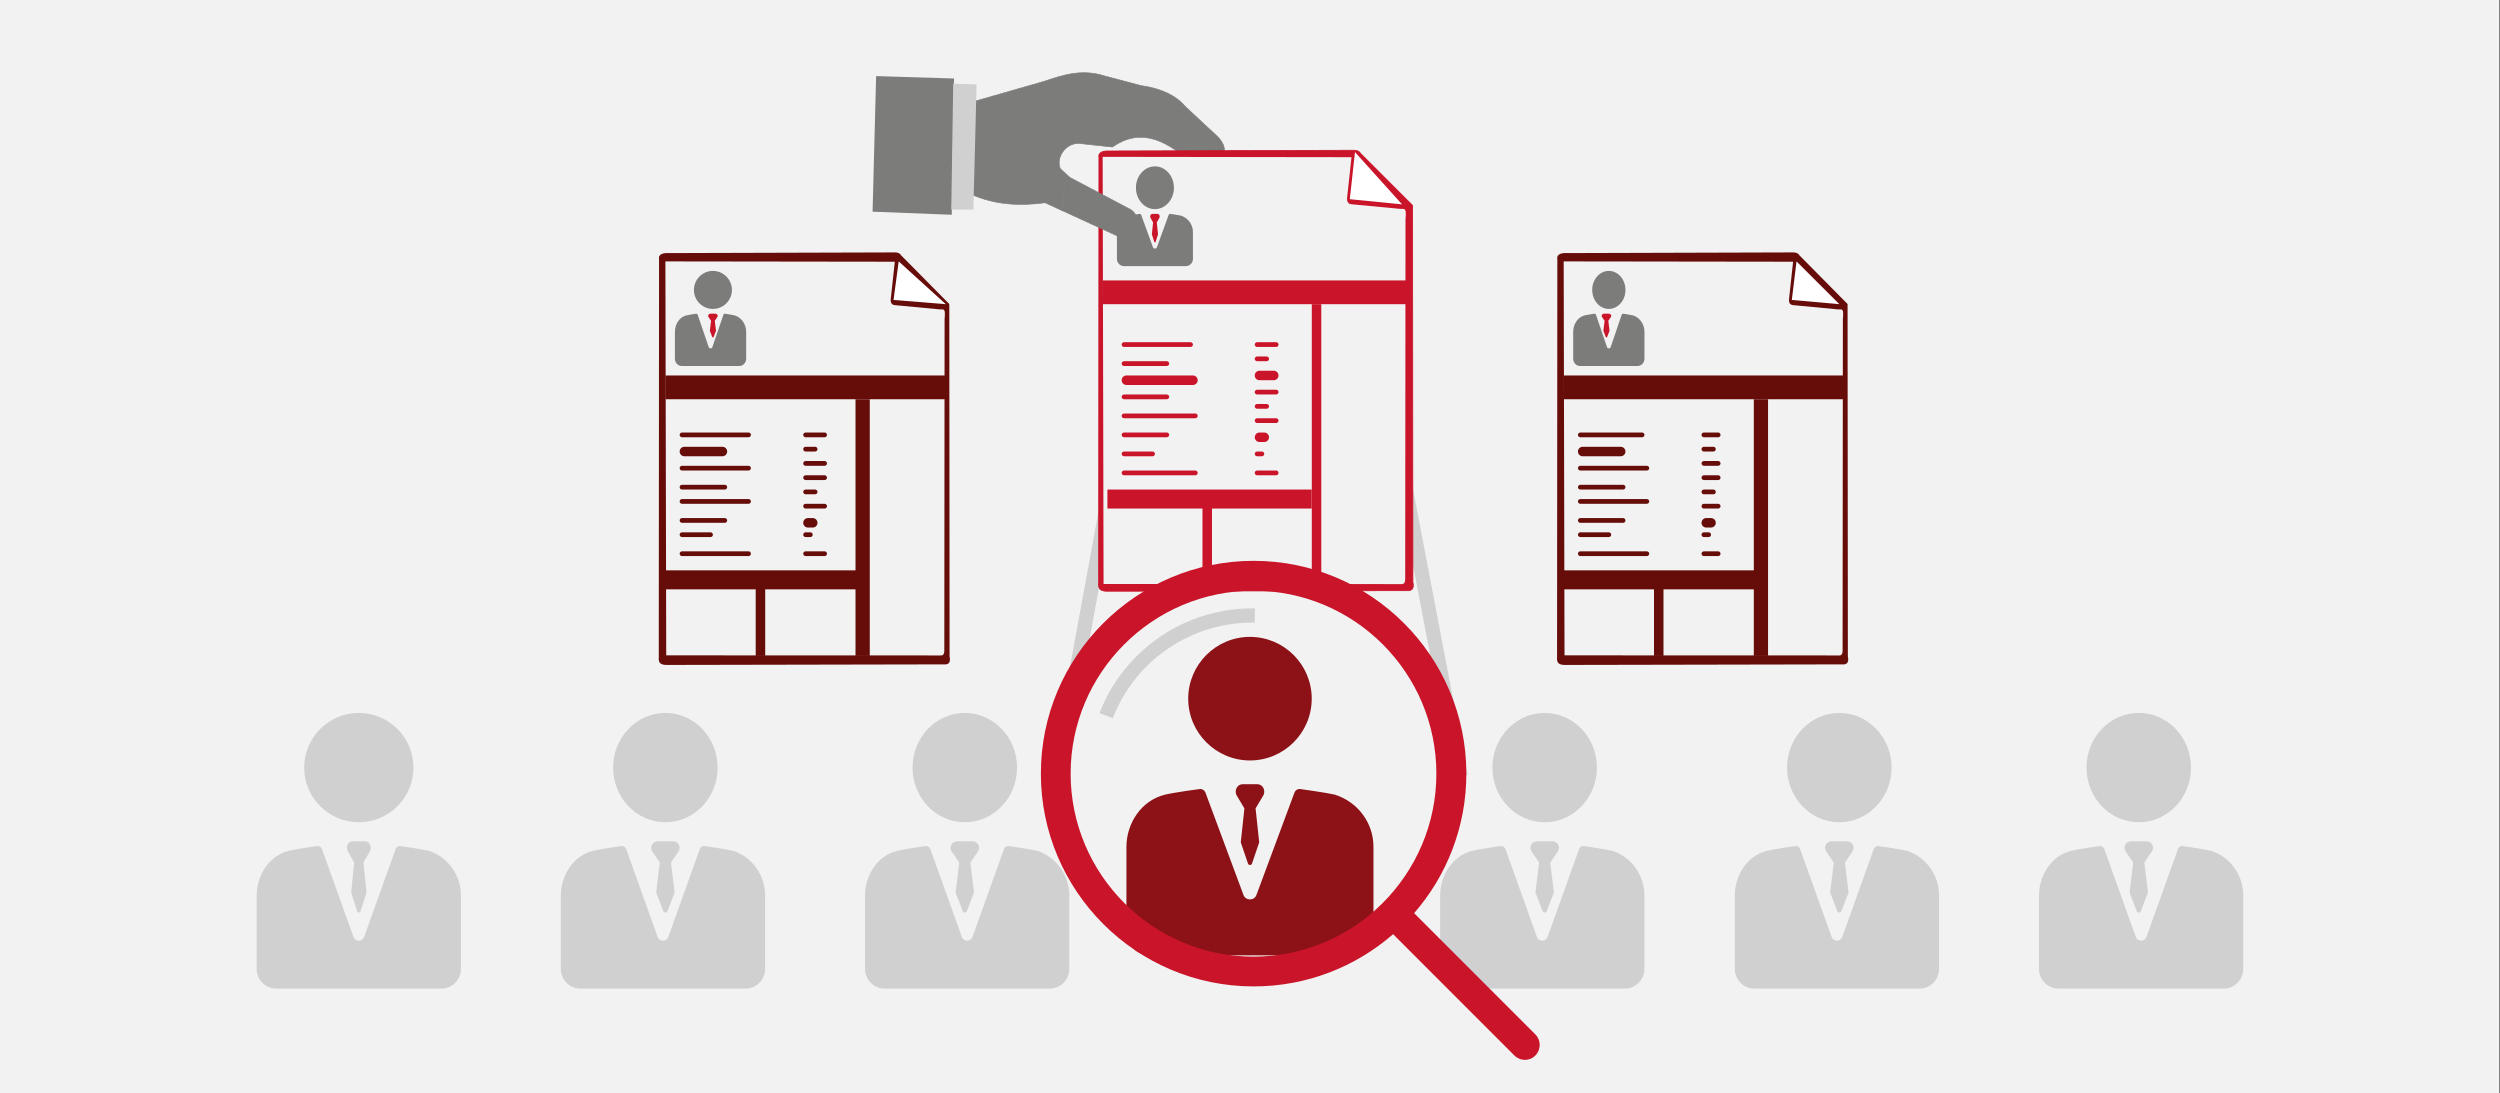 <svg width="526" height="230" xmlns="http://www.w3.org/2000/svg" xmlns:xlink="http://www.w3.org/1999/xlink" overflow="hidden"><rect width="100%" height="100%" fill="#808080" stroke="none"/><defs><clipPath id="clip0"><path d="M0 0 526 0 526 230 0 230Z" fill-rule="evenodd" clip-rule="evenodd"/></clipPath></defs><g clip-path="url(#clip0)"><rect x="0" y="0" width="525.239" height="230" fill="#FFFFFF" transform="scale(1.001 1)"/><path d="M1.038 228.831C1.558 227.697 6.231 219.239 9.316 213.807L10.874 211.091 117.014 211.229 223.154 211.366 228.133 220.271C230.851 225.152 233.112 229.347 233.142 229.553 233.142 229.794 180.79 230 116.8 230L0.458 230 1.038 228.831ZM169.366 214.117C140.288 214.013 92.854 214.013 63.99 214.117 35.095 214.185 58.858 214.254 116.831 214.254 174.773 214.254 198.414 214.185 169.366 214.117ZM12.829 202.359 12.981 198.783 18.846 198.715C22.053 198.68 25.321 198.611 26.084 198.577L27.49 198.474 27.49 140.922 27.49 83.336 20.22 83.199 12.981 83.027 12.829 79.451 12.676 75.876 116.8 75.876 220.925 75.876 220.925 79.004 220.925 82.614C220.925 83.027 218.909 83.13 210.387 83.268L206.172 83.302 206.172 140.819 206.172 198.302 212.403 198.68C215.854 198.921 219.153 198.955 219.794 198.818 220.894 198.577 220.955 198.715 220.955 202.256L220.955 205.934 116.8 205.934 12.676 205.934 12.829 202.359ZM59.439 198.543C59.927 198.508 60.08 186.544 60.08 140.888L60.08 83.302 54.582 83.268C51.589 83.268 47.923 83.199 46.457 83.13L43.77 83.027 43.77 140.991 43.77 198.955 51.283 198.783C55.407 198.68 59.072 198.577 59.439 198.543ZM92.518 198.543C92.976 198.508 93.098 185.788 93.006 141.025L92.915 83.611 85.767 83.302C81.858 83.164 78.132 83.096 77.49 83.199L76.36 83.405 76.36 140.888C76.36 195.173 76.421 198.405 77.246 198.646 77.948 198.818 89.524 198.749 92.518 198.543ZM124.528 147.936C124.558 120.123 124.467 94.2 124.314 90.35L124.07 83.302 116.495 83.302 108.95 83.302 108.95 140.854 108.95 198.405 110.6 198.646C111.516 198.783 114.998 198.783 118.358 198.715L124.467 198.543 124.528 147.936ZM157.301 141.025 157.301 83.302 148.902 83.302 140.502 83.302 140.502 140.888 140.502 198.439 143.434 198.646C145.023 198.749 148.81 198.852 151.834 198.818L157.301 198.783 157.301 141.025ZM189.892 141.06 189.892 83.371 187.204 83.199C185.738 83.096 182.073 83.096 179.049 83.199L173.581 83.371 173.581 140.888 173.581 198.439 176.758 198.646C178.53 198.749 182.195 198.852 184.913 198.818L189.861 198.749 189.861 141.06 189.892 141.06ZM0 65.562 0 62.124 116.831 62.124 233.661 62.124 233.661 65.562 233.661 69 116.831 69 0 69 0 65.562ZM4.337 55.489C5.712 54.732 12.37 51.535 19.09 48.407 25.81 45.278 44.594 36.477 60.844 28.845 77.062 21.212 92.182 14.13 94.442 13.133 96.672 12.102 102.658 9.317 107.759 6.945 117.869 0 124.283 6.016 134.485 10.795 144.106 15.299 166.373 25.75 184.027 34.002 201.651 42.253 218.145 49.988 220.68 51.191 223.185 52.395 226.82 54.079 228.683 54.973 230.576 55.833 232.134 56.658 232.134 56.761 232.134 56.864 180.301 56.933 116.953 56.933L1.772 56.898 4.337 55.489Z" fill="#E7E6E6" fill-rule="evenodd" transform="matrix(1.001 0 -0 1 157 -1)"/><rect x="0" y="0" width="525.239" height="230" fill="#F2F2F2" transform="scale(1.001 1)"/><path d="M0 0-10.529-57.353" stroke="#D0D0D0" stroke-width="2.996" stroke-miterlimit="8" fill="none" fill-rule="evenodd" transform="matrix(-1.001 -0 -0 1 222.5 162.853)"/><path d="M0 0 11.773 61.777" stroke="#D0D0D0" stroke-width="2.996" stroke-miterlimit="8" fill="none" fill-rule="evenodd" transform="matrix(-1.001 -8.75495e-08 8.74228e-08 -1 307.29 163.277)"/><path d="M15.018 53.111C14.034 52.973 12.941 52.145 12.167 51.176L6.435 44.626C4.156 42.585 2.801 39.434 2.341 35.209L0.567 27.567C-0.837 22.622 0.635 18.756 2.068 14.875L6.845 0 26.36 0.41C28.405 5.55 28.445 10.69 27.588 15.831L29.093 19.384 21.322 19.951 20.34 18.821C18.104 17.789 14.965 19.63 14.897 22.518L15.442 29.614C12.685 33.314 11.912 37.708 16.398 43.943L18.035 47.219 19.673 50.494C19.108 52.157 18.128 51.324 17.217 50.904 16.877 52.697 16.002 53.249 15.018 53.111Z" stroke="#7C7C7B" stroke-width="0.133" stroke-miterlimit="8" fill="#7C7C7B" fill-rule="evenodd" transform="matrix(-0.031 1 1.001 0.031 204.891 14.576)"/><path d="M66.644 11.727 55.68 0.747C55.285 0 54.071 0.114 54.071 0.114L2.211 0.27C1.08 0.353 0.55 0.903 0.716 1.567L0.654 90.437C0.779 91.391 0 93 2.731 92.896L65.283 92.772C66.903 92.959 66.893 91.869 66.706 90.956L66.644 11.727Z" stroke="#C91429" stroke-width="0.166" stroke-miterlimit="8" fill="#C91429" fill-rule="evenodd" transform="matrix(1.001 0 -0 1 230.5 31.5)"/><path d="M1.085 0 0 9.911 10.984 11 1.085 0Z" fill="#FFFFFF" fill-rule="evenodd" transform="matrix(1.001 0 -0 1 284 32)"/><path d="M52.304 0.073 51.38 8.606C51.285 9.44 51.632 9.951 52.367 9.983L62.605 10.953C63.424 11.005 63.907 10.546 63.655 13.112L63.592 88.279C63.634 89.197 63.571 90 62.71 89.896L0.189 89.875 0 0 52.304 0.073Z" fill="#F2F2F2" fill-rule="evenodd" transform="matrix(1.001 0 -0 1 232 33)"/><rect x="0" y="0" width="63.907" height="5" fill="#C91429" transform="matrix(1.001 0 -0 1 232 59)"/><rect x="0" y="0" width="1.997" height="59" fill="#C91429" transform="matrix(1.001 0 -0 1 276 64)"/><path d="M0 1C-2.54258e-16 0.448 0.448 0 1 0L14.977 0C15.529 -2.54258e-16 15.977 0.448 15.977 1L15.977 1C15.977 1.552 15.529 2 14.977 2L1 2C0.448 2 0 1.552 0 1Z" fill="#C91429" fill-rule="evenodd" transform="matrix(1.001 0 -0 1 236 79)"/><path d="M0 0.5C-5.95918e-17 0.224 0.224 0 0.5 0L14.478 0C14.754 -5.95924e-17 14.978 0.224 14.978 0.5L14.978 0.5C14.978 0.776 14.754 1 14.478 1L0.5 1C0.224 1 0 0.776 0 0.5Z" fill="#C91429" fill-rule="evenodd" transform="matrix(1.001 0 -0 1 236 72)"/><path d="M0 0.5C-7.94557e-17 0.224 0.224 0 0.5 0L9.486 0C9.762 0 9.986 0.224 9.986 0.5L9.986 0.5C9.986 0.776 9.762 1 9.486 1L0.5 1C0.224 1 0 0.776 0 0.5Z" fill="#C91429" fill-rule="evenodd" transform="matrix(1.001 0 -0 1 236 76)"/><path d="M0 0.5C-7.94557e-17 0.224 0.224 0 0.5 0L9.486 0C9.762 0 9.986 0.224 9.986 0.5L9.986 0.5C9.986 0.776 9.762 1 9.486 1L0.5 1C0.224 1 0 0.776 0 0.5Z" fill="#C91429" fill-rule="evenodd" transform="matrix(1.001 0 -0 1 236 83)"/><path d="M0 0.5C-6.35646e-17 0.224 0.224 -6.35646e-17 0.5 -1.27129e-16L15.477 0C15.753 -1.27129e-16 15.977 0.224 15.977 0.5L15.977 0.5C15.977 0.776 15.753 1 15.477 1L0.5 1C0.224 1 0 0.776 0 0.5Z" fill="#C91429" fill-rule="evenodd" transform="matrix(1.001 0 -0 1 236 87)"/><path d="M0 0.5C-7.94557e-17 0.224 0.224 0 0.5 0L9.486 0C9.762 0 9.986 0.224 9.986 0.5L9.986 0.5C9.986 0.776 9.762 1 9.486 1L0.5 1C0.224 1 0 0.776 0 0.5Z" fill="#C91429" fill-rule="evenodd" transform="matrix(1.001 0 -0 1 236 91)"/><path d="M0 0.5C-5.5619e-17 0.224 0.224 -1.11238e-16 0.5 -1.11238e-16L6.49 0C6.766 -1.11238e-16 6.99 0.224 6.99 0.5L6.99 0.5C6.99 0.776 6.766 1 6.49 1L0.5 1C0.224 1 0 0.776 0 0.5Z" fill="#C91429" fill-rule="evenodd" transform="matrix(1.001 0 -0 1 236 95)"/><path d="M0 0.5C-1.27129e-16 0.224 0.224 0 0.5 -6.35646e-17L15.477 0C15.753 -1.27129e-16 15.977 0.224 15.977 0.5L15.977 0.5C15.977 0.776 15.753 1 15.477 1L0.5 1C0.224 1 6.35646e-17 0.776 6.35646e-17 0.5Z" fill="#C91429" fill-rule="evenodd" transform="matrix(1.001 0 -0 1 236 99)"/><path d="M0 1C-3.17823e-16 0.448 0.448 0 1 0L3.993 0C4.545 -1.58912e-16 4.993 0.448 4.993 1L4.993 1C4.993 1.552 4.545 2 3.993 2L1 2C0.448 2 0 1.552 0 1Z" fill="#C91429" fill-rule="evenodd" transform="matrix(1.001 0 -0 1 264 78)"/><path d="M0 0.5C-7.94557e-17 0.224 0.224 0 0.5 0L4.493 0C4.769 0 4.993 0.224 4.993 0.5L4.993 0.5C4.993 0.776 4.769 1 4.493 1L0.5 1C0.224 1 0 0.776 0 0.5Z" fill="#C91429" fill-rule="evenodd" transform="matrix(1.001 0 -0 1 264 72)"/><path d="M0 0.5C-9.53468e-17 0.224 0.224 0 0.5 0L2.496 0C2.772 0 2.996 0.224 2.996 0.5L2.996 0.5C2.996 0.776 2.772 1 2.496 1L0.5 1C0.224 1 0 0.776 0 0.5Z" fill="#C91429" fill-rule="evenodd" transform="matrix(1.001 0 -0 1 264 75)"/><path d="M0 0.5C-7.94557e-17 0.224 0.224 0 0.5 0L4.493 0C4.769 0 4.993 0.224 4.993 0.5L4.993 0.5C4.993 0.776 4.769 1 4.493 1L0.5 1C0.224 1 0 0.776 0 0.5Z" fill="#C91429" fill-rule="evenodd" transform="matrix(1.001 0 -0 1 264 82)"/><path d="M0 0.5C-9.53468e-17 0.224 0.224 0 0.5 0L2.496 0C2.772 0 2.996 0.224 2.996 0.5L2.996 0.5C2.996 0.776 2.772 1 2.496 1L0.5 1C0.224 1 0 0.776 0 0.5Z" fill="#C91429" fill-rule="evenodd" transform="matrix(1.001 0 -0 1 264 85)"/><path d="M0 0.5C-7.94557e-17 0.224 0.224 0 0.5 0L4.493 0C4.769 0 4.993 0.224 4.993 0.5L4.993 0.5C4.993 0.776 4.769 1 4.493 1L0.5 1C0.224 1 0 0.776 0 0.5Z" fill="#C91429" fill-rule="evenodd" transform="matrix(1.001 0 -0 1 264 88)"/><path d="M0 1C-1.90694e-16 0.448 0.448 0 1 0L1.996 0C2.548 0 2.996 0.448 2.996 1L2.996 1C2.996 1.552 2.548 2 1.996 2L1 2C0.448 2 0 1.552 0 1Z" fill="#C91429" fill-rule="evenodd" transform="matrix(1.001 0 -0 1 264 91)"/><path d="M0 0.5C-6.35646e-17 0.224 0.224 -6.35646e-17 0.5 -1.27129e-16L1.497 0C1.773 -1.27129e-16 1.997 0.224 1.997 0.5L1.997 0.5C1.997 0.776 1.773 1 1.497 1L0.5 1C0.224 1 0 0.776 0 0.5Z" fill="#C91429" fill-rule="evenodd" transform="matrix(1.001 0 -0 1 264 95)"/><path d="M0 0.5C-7.94557e-17 0.224 0.224 -7.94559e-17 0.5 0L4.493 0C4.769 -7.94559e-17 4.993 0.224 4.993 0.5L4.993 0.5C4.993 0.776 4.769 1 4.493 1L0.5 1C0.224 1 0 0.776 0 0.5Z" fill="#C91429" fill-rule="evenodd" transform="matrix(1.001 0 -0 1 264 99)"/><rect x="0" y="0" width="42.938" height="4" fill="#C91429" transform="matrix(1.001 0 -0 1 233 103)"/><rect x="0" y="0" width="1.997" height="19" fill="#C91429" transform="matrix(1.001 0 -0 1 253 104)"/><path d="M3.994 9C6.197 9 7.988 6.981 7.988 4.5 7.988 2.019 6.197 0 3.994 0 1.792 0 0 2.019 0 4.5 0 6.981 1.792 9 3.994 9Z" fill="#7C7C7B" fill-rule="evenodd" transform="matrix(1.001 0 -0 1 239 35)"/><path d="M13.491 0.379C13.489 0.378 13.486 0.377 13.484 0.376 12.95 0.246 11.316 0.016 11.316 0.016 11.131-0.041 10.934 0.057 10.867 0.24L8.407 7.011C8.265 7.402 7.714 7.402 7.572 7.011L5.111 0.24C5.057 0.092 4.918 0 4.77 0 4.734 0 3.053 0.236 2.494 0.376 0.965 0.757 0 2.265 0 3.837L0 9.471C0 10.316 0.683 11 1.524 11L14.452 11C15.294 11 15.977 10.316 15.977 9.471L15.977 3.818C15.977 2.253 14.974 0.865 13.491 0.379Z" fill="#7C7C7B" fill-rule="evenodd" transform="matrix(1.001 0 -0 1 235 45)"/><path d="M1.872 0.177C1.779 0.059 1.644 0 1.508 0L0.489 0C0.353 0 0.218 0.059 0.125 0.177-0.018 0.36-0.038 0.624 0.063 0.83L0.608 1.793 0.353 4.316 0.855 5.882C0.904 6.039 1.094 6.039 1.142 5.882L1.644 4.316 1.39 1.793 1.934 0.83C2.035 0.624 2.015 0.36 1.872 0.177Z" fill="#C91429" fill-rule="evenodd" transform="matrix(1.001 0 -0 1 242 45)"/><path d="M0 0 0 16.376 28.659 16.786 28.522 0.136Z" fill="#7C7C7B" fill-rule="evenodd" transform="matrix(-0.031 1 1.001 0.031 184.337 16.01)"/><path d="M0 0 0 4.913 26.339 5.05 26.475 0.41Z" fill="#D0D0D0" fill-rule="evenodd" transform="matrix(-0.031 1 1.001 0.031 200.558 17.604)"/><path d="M11.331 15.705C10.014 16.32 8.237 16.065 7.221 14.597L0.807 1.496 0 0.568 7.77 0 12.68 11.595C13.505 13.606 12.648 15.09 11.331 15.705Z" stroke="#7C7C7B" stroke-width="0.133" stroke-miterlimit="8" fill="#7C7C7B" fill-rule="evenodd" transform="matrix(-0.031 1 1.001 0.031 223.633 36.489)"/><path d="M2.224 21.082C7.207 8.197 19.678-0.214 33.473 0.004" stroke="#D0D0D0" stroke-width="2.996" stroke-miterlimit="8" fill="none" fill-rule="evenodd" transform="matrix(1.001 0 -0 1 230.5 129.5)"/><path d="M10.984 23C17.041 23 21.968 17.841 21.968 11.5 21.968 5.159 17.041 0 10.984 0 4.927 0 0 5.159 0 11.5 0 17.841 4.927 23 10.984 23Z" fill="#D0D0D0" fill-rule="evenodd" transform="matrix(1.001 0 -0 1 129 150)"/><path d="M36.258 1.033C36.253 1.031 36.244 1.028 36.239 1.027 34.804 0.67 30.411 0.044 30.411 0.044 29.915-0.111 29.384 0.156 29.206 0.654L22.593 19.122C22.211 20.187 20.73 20.187 20.349 19.122L13.736 0.654C13.591 0.252 13.218 0 12.819 0 12.724 0 8.206 0.645 6.702 1.025 2.592 2.065 0 6.178 0 10.464L0 25.831C0 28.133 1.834 30 4.097 30L38.841 30C41.103 30 42.938 28.133 42.938 25.831L42.938 10.413C42.938 6.146 40.244 2.358 36.258 1.033Z" fill="#D0D0D0" fill-rule="evenodd" transform="matrix(1.001 0 -0 1 118 178)"/><path d="M5.615 0.443C5.338 0.148 4.933 0 4.524 0L1.468 0C1.058 0 0.653 0.149 0.376 0.443-0.053 0.9-0.115 1.56 0.19 2.076L1.823 4.483 1.058 10.789 2.564 14.705C2.711 15.099 3.281 15.099 3.427 14.705L4.933 10.789 4.169 4.483 5.802 2.076C6.106 1.56 6.044 0.9 5.615 0.443Z" fill="#D0D0D0" fill-rule="evenodd" transform="matrix(1.001 0 -0 1 137 177)"/><path d="M10.984 23C17.041 23 21.968 17.841 21.968 11.5 21.968 5.159 17.041 0 10.984 0 4.927 0 0 5.159 0 11.5 0 17.841 4.927 23 10.984 23Z" fill="#D0D0D0" fill-rule="evenodd" transform="matrix(1.001 0 -0 1 192 150)"/><path d="M36.258 1.033C36.253 1.031 36.244 1.028 36.239 1.027 34.804 0.67 30.411 0.044 30.411 0.044 29.915-0.111 29.384 0.156 29.206 0.654L22.593 19.122C22.211 20.187 20.73 20.187 20.349 19.122L13.736 0.654C13.591 0.252 13.218 0 12.819 0 12.724 0 8.206 0.645 6.702 1.025 2.592 2.065 0 6.178 0 10.464L0 25.831C0 28.133 1.834 30 4.097 30L38.841 30C41.103 30 42.938 28.133 42.938 25.831L42.938 10.413C42.938 6.146 40.244 2.358 36.258 1.033Z" fill="#D0D0D0" fill-rule="evenodd" transform="matrix(1.001 0 -0 1 182 178)"/><path d="M5.615 0.443C5.338 0.148 4.933 0 4.524 0L1.468 0C1.058 0 0.653 0.149 0.376 0.443-0.053 0.9-0.115 1.56 0.19 2.076L1.823 4.483 1.058 10.789 2.564 14.705C2.711 15.099 3.281 15.099 3.427 14.705L4.933 10.789 4.169 4.483 5.802 2.076C6.106 1.56 6.044 0.9 5.615 0.443Z" fill="#D0D0D0" fill-rule="evenodd" transform="matrix(1.001 0 -0 1 200 177)"/><path d="M10.984 23C17.041 23 21.968 17.841 21.968 11.5 21.968 5.159 17.041 0 10.984 0 4.927 0 0 5.159 0 11.5 0 17.841 4.927 23 10.984 23Z" fill="#D0D0D0" fill-rule="evenodd" transform="matrix(1.001 0 -0 1 314 150)"/><path d="M36.258 1.033C36.253 1.031 36.244 1.028 36.239 1.027 34.804 0.67 30.411 0.044 30.411 0.044 29.915-0.111 29.384 0.156 29.206 0.654L22.593 19.122C22.211 20.187 20.73 20.187 20.349 19.122L13.736 0.654C13.591 0.252 13.218 0 12.819 0 12.724 0 8.206 0.645 6.702 1.025 2.592 2.065 0 6.178 0 10.464L0 25.831C0 28.133 1.834 30 4.097 30L38.841 30C41.103 30 42.938 28.133 42.938 25.831L42.938 10.413C42.938 6.146 40.244 2.358 36.258 1.033Z" fill="#D0D0D0" fill-rule="evenodd" transform="matrix(1.001 0 -0 1 303 178)"/><path d="M5.615 0.443C5.338 0.148 4.933 0 4.524 0L1.468 0C1.058 0 0.653 0.149 0.376 0.443-0.053 0.9-0.115 1.56 0.19 2.076L1.823 4.483 1.058 10.789 2.564 14.705C2.711 15.099 3.281 15.099 3.427 14.705L4.933 10.789 4.169 4.483 5.802 2.076C6.106 1.56 6.044 0.9 5.615 0.443Z" fill="#D0D0D0" fill-rule="evenodd" transform="matrix(1.001 0 -0 1 322 177)"/><path d="M10.984 23C17.041 23 21.968 17.841 21.968 11.5 21.968 5.159 17.041 0 10.984 0 4.927 0 0 5.159 0 11.5 0 17.841 4.927 23 10.984 23Z" fill="#D0D0D0" fill-rule="evenodd" transform="matrix(1.001 0 -0 1 376 150)"/><path d="M36.258 1.033C36.253 1.031 36.244 1.028 36.239 1.027 34.804 0.67 30.411 0.044 30.411 0.044 29.915-0.111 29.384 0.156 29.206 0.654L22.593 19.122C22.211 20.187 20.73 20.187 20.349 19.122L13.736 0.654C13.591 0.252 13.218 0 12.819 0 12.724 0 8.206 0.645 6.702 1.025 2.592 2.065 0 6.178 0 10.464L0 25.831C0 28.133 1.834 30 4.097 30L38.841 30C41.103 30 42.938 28.133 42.938 25.831L42.938 10.413C42.938 6.146 40.244 2.358 36.258 1.033Z" fill="#D0D0D0" fill-rule="evenodd" transform="matrix(1.001 0 -0 1 365 178)"/><path d="M5.615 0.443C5.338 0.148 4.933 0 4.524 0L1.468 0C1.058 0 0.653 0.149 0.376 0.443-0.053 0.9-0.115 1.56 0.19 2.076L1.823 4.483 1.058 10.789 2.564 14.705C2.711 15.099 3.281 15.099 3.427 14.705L4.933 10.789 4.169 4.483 5.802 2.076C6.106 1.56 6.044 0.9 5.615 0.443Z" fill="#D0D0D0" fill-rule="evenodd" transform="matrix(1.001 0 -0 1 384 177)"/><path d="M12.981 26C20.139 26 25.962 20.168 25.962 13 25.962 5.832 20.139 0 12.981 0 5.823 0 0 5.832 0 13 0 20.168 5.823 26 12.981 26Z" fill="#8D1218" fill-rule="evenodd" transform="matrix(1.001 0 -0 1 250 134)"/><path d="M43.846 1.205C43.841 1.203 43.83 1.199 43.824 1.198 42.089 0.782 36.776 0.052 36.776 0.052 36.176-0.129 35.535 0.182 35.319 0.764L27.321 22.309C26.86 23.551 25.07 23.551 24.608 22.309L16.61 0.764C16.436 0.294 15.985 0 15.502 0 15.387 0 9.924 0.752 8.105 1.196 3.135 2.409 0 7.208 0 12.209L0 30.136C0 32.822 2.218 35 4.955 35L46.97 35C49.706 35 51.925 32.822 51.925 30.136L51.925 12.149C51.925 7.17 48.667 2.751 43.846 1.205Z" fill="#8D1218" fill-rule="evenodd" transform="matrix(1.001 0 -0 1 237 166)"/><path d="M5.615 0.503C5.338 0.168 4.933 0 4.523 0L1.468 0C1.058 0 0.653 0.168 0.376 0.503-0.053 1.02-0.115 1.768 0.19 2.353L1.823 5.081 1.058 12.227 2.564 16.665C2.711 17.111 3.281 17.111 3.427 16.665L4.933 12.227 4.169 5.081 5.802 2.353C6.106 1.768 6.044 1.02 5.615 0.503Z" fill="#8D1218" fill-rule="evenodd" transform="matrix(1.001 0 -0 1 260 165)"/><path d="M103.941 99.645 78.456 74.129C85.292 66.259 89.431 55.992 89.431 44.77 89.431 20.069 69.364 0 44.716 0 20.044 0 0 20.092 0 44.77 0 69.449 20.067 89.541 44.716 89.541 55.924 89.541 66.178 85.397 74.038 78.552L99.523 104.069C100.128 104.674 100.942 105 101.732 105 102.523 105 103.337 104.697 103.941 104.069 105.15 102.858 105.15 100.856 103.941 99.645ZM6.255 44.77C6.255 23.538 23.509 6.286 44.692 6.286 65.899 6.286 83.13 23.561 83.13 44.77 83.13 65.98 65.899 83.278 44.692 83.278 23.509 83.278 6.255 66.003 6.255 44.77Z" fill="#C91429" fill-rule="evenodd" transform="matrix(1.001 0 -0 1 219 118)"/><path d="M61.67 10.971 51.525 0.699C51.16 0 50.035 0.107 50.035 0.107L2.046 0.252C0.999 0.33 0.509 0.845 0.663 1.466L0.605 84.602C0.721 85.495 0 87 2.527 86.903L60.411 86.786C61.91 86.961 61.901 85.942 61.728 85.087L61.67 10.971Z" fill="#660D0A" fill-rule="evenodd" transform="matrix(1.001 0 -0 1 138 53)"/><path d="M1.085 0 0 8.109 10.984 9 1.085 0Z" fill="#FFFFFF" fill-rule="evenodd" transform="matrix(1.001 0 -0 1 188 55)"/><path d="M48.218 0.067 47.366 7.936C47.279 8.706 47.598 9.177 48.276 9.206L57.714 10.101C58.469 10.149 58.915 9.726 58.682 12.092L58.624 81.413C58.663 82.259 58.605 83 57.811 82.904L0.174 82.885 0 0 48.218 0.067Z" fill="#F2F2F2" fill-rule="evenodd" transform="matrix(1.001 0 -0 1 140 55)"/><rect x="0" y="0" width="58.915" height="5" fill="#660D0A" transform="matrix(1.001 0 -0 1 140 79)"/><rect x="0" y="0" width="2.996" height="54" fill="#660D0A" transform="matrix(1.001 0 -0 1 180 84)"/><path d="M0 0.5C-5.95918e-17 0.224 0.224 0 0.5 0L14.478 0C14.754 -5.95924e-17 14.978 0.224 14.978 0.5L14.978 0.5C14.978 0.776 14.754 1 14.478 1L0.5 1C0.224 1 0 0.776 0 0.5Z" fill="#660D0A" fill-rule="evenodd" transform="matrix(1.001 0 -0 1 143 98)"/><path d="M0 0.5C-5.95918e-17 0.224 0.224 0 0.5 0L14.478 0C14.754 -5.95924e-17 14.978 0.224 14.978 0.5L14.978 0.5C14.978 0.776 14.754 1 14.478 1L0.5 1C0.224 1 0 0.776 0 0.5Z" fill="#660D0A" fill-rule="evenodd" transform="matrix(1.001 0 -0 1 143 91)"/><path d="M0 1C-1.58911e-16 0.448 0.448 0 1 0L8.986 0C9.538 -1.58912e-16 9.986 0.448 9.986 1L9.986 1C9.986 1.552 9.538 2 8.986 2L1 2C0.448 2 0 1.552 0 1Z" fill="#660D0A" fill-rule="evenodd" transform="matrix(1.001 0 -0 1 143 94)"/><path d="M0 0.5C-7.94557e-17 0.224 0.224 0 0.5 0L9.486 0C9.762 0 9.986 0.224 9.986 0.5L9.986 0.5C9.986 0.776 9.762 1 9.486 1L0.5 1C0.224 1 0 0.776 0 0.5Z" fill="#660D0A" fill-rule="evenodd" transform="matrix(1.001 0 -0 1 143 102)"/><path d="M0 0.5C-5.95918e-17 0.224 0.224 0 0.5 0L14.478 0C14.754 -5.95924e-17 14.978 0.224 14.978 0.5L14.978 0.5C14.978 0.776 14.754 1 14.478 1L0.5 1C0.224 1 0 0.776 0 0.5Z" fill="#660D0A" fill-rule="evenodd" transform="matrix(1.001 0 -0 1 143 105)"/><path d="M0 0.5C-7.94557e-17 0.224 0.224 0 0.5 0L9.486 0C9.762 -7.94564e-17 9.986 0.224 9.986 0.5L9.986 0.5C9.986 0.776 9.762 1 9.486 1L0.5 1C0.224 1 0 0.776 0 0.5Z" fill="#660D0A" fill-rule="evenodd" transform="matrix(1.001 0 -0 1 143 109)"/><path d="M0 0.5C-5.5619e-17 0.224 0.224 -1.11238e-16 0.5 -1.11238e-16L6.49 0C6.766 -1.11238e-16 6.99 0.224 6.99 0.5L6.99 0.5C6.99 0.776 6.766 1 6.49 1L0.5 1C0.224 1 0 0.776 0 0.5Z" fill="#660D0A" fill-rule="evenodd" transform="matrix(1.001 0 -0 1 143 112)"/><path d="M0 0.5C-5.95918e-17 0.224 0.224 0 0.5 0L14.478 0C14.754 -5.95924e-17 14.978 0.224 14.978 0.5L14.978 0.5C14.978 0.776 14.754 1 14.478 1L0.5 1C0.224 1 0 0.776 0 0.5Z" fill="#660D0A" fill-rule="evenodd" transform="matrix(1.001 0 -0 1 143 116)"/><path d="M0 0.5C-7.94557e-17 0.224 0.224 0 0.5 0L4.493 0C4.769 0 4.993 0.224 4.993 0.5L4.993 0.5C4.993 0.776 4.769 1 4.493 1L0.5 1C0.224 1 0 0.776 0 0.5Z" fill="#660D0A" fill-rule="evenodd" transform="matrix(1.001 0 -0 1 169 97)"/><path d="M0 0.5C-7.94557e-17 0.224 0.224 0 0.5 0L4.493 0C4.769 0 4.993 0.224 4.993 0.5L4.993 0.5C4.993 0.776 4.769 1 4.493 1L0.5 1C0.224 1 0 0.776 0 0.5Z" fill="#660D0A" fill-rule="evenodd" transform="matrix(1.001 0 -0 1 169 91)"/><path d="M0 0.5C-9.53468e-17 0.224 0.224 0 0.5 0L2.496 0C2.772 -9.53468e-17 2.996 0.224 2.996 0.5L2.996 0.5C2.996 0.776 2.772 1 2.496 1L0.5 1C0.224 1 0 0.776 0 0.5Z" fill="#660D0A" fill-rule="evenodd" transform="matrix(1.001 0 -0 1 169 94)"/><path d="M0 0.5C-7.94557e-17 0.224 0.224 0 0.5 0L4.493 0C4.769 0 4.993 0.224 4.993 0.5L4.993 0.5C4.993 0.776 4.769 1 4.493 1L0.5 1C0.224 1 0 0.776 0 0.5Z" fill="#660D0A" fill-rule="evenodd" transform="matrix(1.001 0 -0 1 169 100)"/><path d="M0 0.5C-9.53468e-17 0.224 0.224 0 0.5 0L2.496 0C2.772 0 2.996 0.224 2.996 0.5L2.996 0.5C2.996 0.776 2.772 1 2.496 1L0.5 1C0.224 1 0 0.776 0 0.5Z" fill="#660D0A" fill-rule="evenodd" transform="matrix(1.001 0 -0 1 169 103)"/><path d="M0 0.5C-7.94557e-17 0.224 0.224 0 0.5 0L4.493 0C4.769 0 4.993 0.224 4.993 0.5L4.993 0.5C4.993 0.776 4.769 1 4.493 1L0.5 1C0.224 1 0 0.776 0 0.5Z" fill="#660D0A" fill-rule="evenodd" transform="matrix(1.001 0 -0 1 169 106)"/><path d="M0 1C0 0.448 0.448 0 1 0L1.996 0C2.548 0 2.996 0.448 2.996 1L2.996 1C2.996 1.552 2.548 2 1.996 2L1 2C0.448 2 0 1.552 0 1Z" fill="#660D0A" fill-rule="evenodd" transform="matrix(1.001 0 -0 1 169 109)"/><path d="M0 0.5C-6.35646e-17 0.224 0.224 -6.35646e-17 0.5 -1.27129e-16L1.497 0C1.773 -1.27129e-16 1.997 0.224 1.997 0.5L1.997 0.5C1.997 0.776 1.773 1 1.497 1L0.5 1C0.224 1 0 0.776 0 0.5Z" fill="#660D0A" fill-rule="evenodd" transform="matrix(1.001 0 -0 1 169 112)"/><path d="M0 0.5C-7.94557e-17 0.224 0.224 0 0.5 0L4.493 0C4.769 0 4.993 0.224 4.993 0.5L4.993 0.5C4.993 0.776 4.769 1 4.493 1L0.5 1C0.224 1 0 0.776 0 0.5Z" fill="#660D0A" fill-rule="evenodd" transform="matrix(1.001 0 -0 1 169 116)"/><rect x="0" y="0" width="40.941" height="4" fill="#660D0A" transform="matrix(1.001 0 -0 1 140 120)"/><rect x="0" y="0" width="1.997" height="17" fill="#660D0A" transform="matrix(1.001 0 -0 1 159 121)"/><path d="M3.994 8C6.197 8 7.988 6.206 7.988 4 7.988 1.794 6.197 0 3.994 0 1.792 0 0 1.794 0 4 0 6.206 1.792 8 3.994 8Z" fill="#7C7C7B" fill-rule="evenodd" transform="matrix(1.001 0 -0 1 146 57)"/><path d="M12.648 0.379C12.646 0.378 12.643 0.377 12.642 0.376 12.141 0.246 10.608 0.016 10.608 0.016 10.435-0.041 10.25 0.057 10.188 0.24L7.881 7.011C7.748 7.402 7.232 7.402 7.099 7.011L4.791 0.24C4.741 0.092 4.611 0 4.472 0 4.439 0 2.863 0.236 2.338 0.376 0.904 0.757 0 2.265 0 3.837L0 9.471C0 10.316 0.64 11 1.429 11L13.549 11C14.338 11 14.978 10.316 14.978 9.471L14.978 3.818C14.978 2.253 14.039 0.865 12.648 0.379Z" fill="#7C7C7B" fill-rule="evenodd" transform="matrix(1.001 0 -0 1 142 66)"/><path d="M1.872 0.148C1.779 0.049 1.644 0 1.508 0L0.489 0C0.353 0 0.218 0.05 0.125 0.148-0.018 0.3-0.038 0.52 0.063 0.692L0.608 1.494 0.353 3.596 0.855 4.902C0.904 5.033 1.094 5.033 1.142 4.902L1.644 3.596 1.39 1.494 1.934 0.692C2.035 0.52 2.015 0.3 1.872 0.148Z" fill="#C91429" fill-rule="evenodd" transform="matrix(1.001 0 -0 1 149 66)"/><path d="M61.67 10.971 51.525 0.699C51.16 0 50.035 0.107 50.035 0.107L2.046 0.252C0.999 0.33 0.509 0.845 0.663 1.466L0.605 84.602C0.721 85.495 0 87 2.527 86.903L60.411 86.786C61.91 86.961 61.901 85.942 61.728 85.087L61.67 10.971Z" fill="#660D0A" fill-rule="evenodd" transform="matrix(1.001 0 -0 1 327 53)"/><path d="M0.986 0 0 8.109 9.986 9 0.986 0Z" fill="#FFFFFF" fill-rule="evenodd" transform="matrix(1.001 0 -0 1 377 55)"/><path d="M48.218 0.067 47.366 7.936C47.279 8.706 47.598 9.177 48.276 9.206L57.714 10.101C58.469 10.149 58.915 9.726 58.682 12.092L58.624 81.413C58.663 82.259 58.605 83 57.811 82.904L0.174 82.885 0 0 48.218 0.067Z" fill="#F2F2F2" fill-rule="evenodd" transform="matrix(1.001 0 -0 1 329 55)"/><rect x="0" y="0" width="58.915" height="5" fill="#660D0A" transform="matrix(1.001 0 -0 1 329 79)"/><rect x="0" y="0" width="2.996" height="54" fill="#660D0A" transform="matrix(1.001 0 -0 1 369 84)"/><path d="M0 0.5C-5.95918e-17 0.224 0.224 0 0.5 0L14.478 0C14.754 -5.95924e-17 14.978 0.224 14.978 0.5L14.978 0.5C14.978 0.776 14.754 1 14.478 1L0.5 1C0.224 1 0 0.776 0 0.5Z" fill="#660D0A" fill-rule="evenodd" transform="matrix(1.001 0 -0 1 332 98)"/><path d="M0 0.5C-5.5619e-17 0.224 0.224 -1.11238e-16 0.5 -1.11238e-16L13.48 0C13.756 -1.11238e-16 13.98 0.224 13.98 0.5L13.98 0.5C13.98 0.776 13.756 1 13.48 1L0.5 1C0.224 1 0 0.776 0 0.5Z" fill="#660D0A" fill-rule="evenodd" transform="matrix(1.001 0 -0 1 332 91)"/><path d="M0 1C-1.58911e-16 0.448 0.448 0 1 0L8.986 0C9.538 -1.58912e-16 9.986 0.448 9.986 1L9.986 1C9.986 1.552 9.538 2 8.986 2L1 2C0.448 2 0 1.552 0 1Z" fill="#660D0A" fill-rule="evenodd" transform="matrix(1.001 0 -0 1 332 94)"/><path d="M0 0.5C-7.94557e-17 0.224 0.224 0 0.5 0L9.486 0C9.762 0 9.986 0.224 9.986 0.5L9.986 0.5C9.986 0.776 9.762 1 9.486 1L0.5 1C0.224 1 0 0.776 0 0.5Z" fill="#660D0A" fill-rule="evenodd" transform="matrix(1.001 0 -0 1 332 102)"/><path d="M0 0.5C-5.95918e-17 0.224 0.224 0 0.5 0L14.478 0C14.754 -5.95924e-17 14.978 0.224 14.978 0.5L14.978 0.5C14.978 0.776 14.754 1 14.478 1L0.5 1C0.224 1 0 0.776 0 0.5Z" fill="#660D0A" fill-rule="evenodd" transform="matrix(1.001 0 -0 1 332 105)"/><path d="M0 0.5C-7.94557e-17 0.224 0.224 0 0.5 0L9.486 0C9.762 -7.94564e-17 9.986 0.224 9.986 0.5L9.986 0.5C9.986 0.776 9.762 1 9.486 1L0.5 1C0.224 1 0 0.776 0 0.5Z" fill="#660D0A" fill-rule="evenodd" transform="matrix(1.001 0 -0 1 332 109)"/><path d="M0 0.5C-5.5619e-17 0.224 0.224 -1.11238e-16 0.5 -1.11238e-16L6.49 0C6.766 -1.11238e-16 6.99 0.224 6.99 0.5L6.99 0.5C6.99 0.776 6.766 1 6.49 1L0.5 1C0.224 1 0 0.776 0 0.5Z" fill="#660D0A" fill-rule="evenodd" transform="matrix(1.001 0 -0 1 332 112)"/><path d="M0 0.5C-5.95918e-17 0.224 0.224 0 0.5 0L14.478 0C14.754 -5.95924e-17 14.978 0.224 14.978 0.5L14.978 0.5C14.978 0.776 14.754 1 14.478 1L0.5 1C0.224 1 0 0.776 0 0.5Z" fill="#660D0A" fill-rule="evenodd" transform="matrix(1.001 0 -0 1 332 116)"/><path d="M0 0.5C-6.35646e-17 0.224 0.224 -6.35646e-17 0.5 -1.27129e-16L3.494 0C3.77 -1.27129e-16 3.994 0.224 3.994 0.5L3.994 0.5C3.994 0.776 3.77 1 3.494 1L0.5 1C0.224 1 0 0.776 0 0.5Z" fill="#660D0A" fill-rule="evenodd" transform="matrix(1.001 0 -0 1 358 97)"/><path d="M0 0.5C-6.35646e-17 0.224 0.224 -6.35646e-17 0.5 -1.27129e-16L3.494 0C3.77 -1.27129e-16 3.994 0.224 3.994 0.5L3.994 0.5C3.994 0.776 3.77 1 3.494 1L0.5 1C0.224 1 0 0.776 0 0.5Z" fill="#660D0A" fill-rule="evenodd" transform="matrix(1.001 0 -0 1 358 91)"/><path d="M0 0.5C-9.53468e-17 0.224 0.224 0 0.5 0L2.496 0C2.772 -9.53468e-17 2.996 0.224 2.996 0.5L2.996 0.5C2.996 0.776 2.772 1 2.496 1L0.5 1C0.224 1 0 0.776 0 0.5Z" fill="#660D0A" fill-rule="evenodd" transform="matrix(1.001 0 -0 1 358 94)"/><path d="M0 0.5C-6.35646e-17 0.224 0.224 -6.35646e-17 0.5 -1.27129e-16L3.494 0C3.77 -1.27129e-16 3.994 0.224 3.994 0.5L3.994 0.5C3.994 0.776 3.77 1 3.494 1L0.5 1C0.224 1 0 0.776 0 0.5Z" fill="#660D0A" fill-rule="evenodd" transform="matrix(1.001 0 -0 1 358 100)"/><path d="M0 0.5C-9.53468e-17 0.224 0.224 0 0.5 0L2.496 0C2.772 0 2.996 0.224 2.996 0.5L2.996 0.5C2.996 0.776 2.772 1 2.496 1L0.5 1C0.224 1 0 0.776 0 0.5Z" fill="#660D0A" fill-rule="evenodd" transform="matrix(1.001 0 -0 1 358 103)"/><path d="M0 0.5C-6.35646e-17 0.224 0.224 -6.35646e-17 0.5 -1.27129e-16L3.494 0C3.77 -1.27129e-16 3.994 0.224 3.994 0.5L3.994 0.5C3.994 0.776 3.77 1 3.494 1L0.5 1C0.224 1 0 0.776 0 0.5Z" fill="#660D0A" fill-rule="evenodd" transform="matrix(1.001 0 -0 1 358 106)"/><path d="M0 1C0 0.448 0.448 0 1 0L1.996 0C2.548 0 2.996 0.448 2.996 1L2.996 1C2.996 1.552 2.548 2 1.996 2L1 2C0.448 2 0 1.552 0 1Z" fill="#660D0A" fill-rule="evenodd" transform="matrix(1.001 0 -0 1 358 109)"/><path d="M0 0.5C-6.35646e-17 0.224 0.224 -6.35646e-17 0.5 -1.27129e-16L1.497 0C1.773 -1.27129e-16 1.997 0.224 1.997 0.5L1.997 0.5C1.997 0.776 1.773 1 1.497 1L0.5 1C0.224 1 0 0.776 0 0.5Z" fill="#660D0A" fill-rule="evenodd" transform="matrix(1.001 0 -0 1 358 112)"/><path d="M0 0.5C-6.35646e-17 0.224 0.224 -6.35646e-17 0.5 -1.27129e-16L3.494 0C3.77 -1.27129e-16 3.994 0.224 3.994 0.5L3.994 0.5C3.994 0.776 3.77 1 3.494 1L0.5 1C0.224 1 0 0.776 0 0.5Z" fill="#660D0A" fill-rule="evenodd" transform="matrix(1.001 0 -0 1 358 116)"/><rect x="0" y="0" width="40.941" height="4" fill="#660D0A" transform="matrix(1.001 0 -0 1 329 120)"/><rect x="0" y="0" width="1.997" height="17" fill="#660D0A" transform="matrix(1.001 0 -0 1 348 121)"/><path d="M3.495 8C5.422 8 6.99 6.206 6.99 4 6.99 1.794 5.422 0 3.495 0 1.568 0 0 1.794 0 4 0 6.206 1.568 8 3.495 8Z" fill="#7C7C7B" fill-rule="evenodd" transform="matrix(1.001 0 -0 1 335 57)"/><path d="M12.648 0.379C12.646 0.378 12.643 0.377 12.642 0.376 12.141 0.246 10.608 0.016 10.608 0.016 10.435-0.041 10.25 0.057 10.188 0.24L7.881 7.011C7.748 7.402 7.232 7.402 7.099 7.011L4.791 0.24C4.741 0.092 4.611 0 4.472 0 4.439 0 2.863 0.236 2.338 0.376 0.904 0.757 0 2.265 0 3.837L0 9.471C0 10.316 0.64 11 1.429 11L13.549 11C14.338 11 14.978 10.316 14.978 9.471L14.978 3.818C14.978 2.253 14.039 0.865 12.648 0.379Z" fill="#7C7C7B" fill-rule="evenodd" transform="matrix(1.001 0 -0 1 331 66)"/><path d="M1.872 0.148C1.779 0.049 1.644 0 1.508 0L0.489 0C0.353 0 0.218 0.05 0.125 0.148-0.018 0.3-0.038 0.52 0.063 0.692L0.608 1.494 0.353 3.596 0.855 4.902C0.904 5.033 1.094 5.033 1.142 4.902L1.644 3.596 1.39 1.494 1.934 0.692C2.035 0.52 2.015 0.3 1.872 0.148Z" fill="#C91429" fill-rule="evenodd" transform="matrix(1.001 0 -0 1 337 66)"/><path d="M10.984 23C17.041 23 21.968 17.841 21.968 11.5 21.968 5.159 17.041 0 10.984 0 4.927 0 0 5.159 0 11.5 0 17.841 4.927 23 10.984 23Z" fill="#D0D0D0" fill-rule="evenodd" transform="matrix(1.001 0 -0 1 439 150)"/><path d="M36.258 1.033C36.253 1.031 36.244 1.028 36.239 1.027 34.804 0.67 30.411 0.044 30.411 0.044 29.915-0.111 29.384 0.156 29.206 0.654L22.593 19.122C22.211 20.187 20.73 20.187 20.349 19.122L13.736 0.654C13.591 0.252 13.218 0 12.819 0 12.724 0 8.206 0.645 6.702 1.025 2.592 2.065 0 6.178 0 10.464L0 25.831C0 28.133 1.834 30 4.097 30L38.841 30C41.103 30 42.938 28.133 42.938 25.831L42.938 10.413C42.938 6.146 40.244 2.358 36.258 1.033Z" fill="#D0D0D0" fill-rule="evenodd" transform="matrix(1.001 0 -0 1 429 178)"/><path d="M5.615 0.443C5.338 0.148 4.933 0 4.524 0L1.468 0C1.058 0 0.653 0.149 0.376 0.443-0.053 0.9-0.115 1.56 0.19 2.076L1.823 4.483 1.058 10.789 2.564 14.705C2.711 15.099 3.281 15.099 3.427 14.705L4.933 10.789 4.169 4.483 5.802 2.076C6.106 1.56 6.044 0.9 5.615 0.443Z" fill="#D0D0D0" fill-rule="evenodd" transform="matrix(1.001 0 -0 1 447 177)"/><path d="M11.483 23C17.816 23 22.967 17.841 22.967 11.5 22.967 5.159 17.816 0 11.483 0 5.151 0 0 5.159 0 11.5 0 17.841 5.151 23 11.483 23Z" fill="#D0D0D0" fill-rule="evenodd" transform="matrix(1.001 0 -0 1 64 150)"/><path d="M36.258 1.033C36.253 1.031 36.244 1.028 36.239 1.027 34.804 0.67 30.411 0.044 30.411 0.044 29.915-0.111 29.384 0.156 29.206 0.654L22.593 19.122C22.211 20.187 20.73 20.187 20.349 19.122L13.736 0.654C13.591 0.252 13.218 0 12.819 0 12.724 0 8.206 0.645 6.702 1.025 2.592 2.065 0 6.178 0 10.464L0 25.831C0 28.133 1.834 30 4.097 30L38.841 30C41.103 30 42.938 28.133 42.938 25.831L42.938 10.413C42.938 6.146 40.244 2.358 36.258 1.033Z" fill="#D0D0D0" fill-rule="evenodd" transform="matrix(1.001 0 -0 1 54 178)"/><path d="M4.679 0.443C4.448 0.148 4.111 0 3.77 0L1.223 0C0.882 0 0.544 0.149 0.313 0.443-0.044 0.9-0.096 1.56 0.158 2.076L1.519 4.483 0.882 10.789 2.137 14.705C2.259 15.099 2.734 15.099 2.856 14.705L4.111 10.789 3.474 4.483 4.835 2.076C5.089 1.56 5.037 0.9 4.679 0.443Z" fill="#D0D0D0" fill-rule="evenodd" transform="matrix(1.001 0 -0 1 73 177)"/></g></svg>